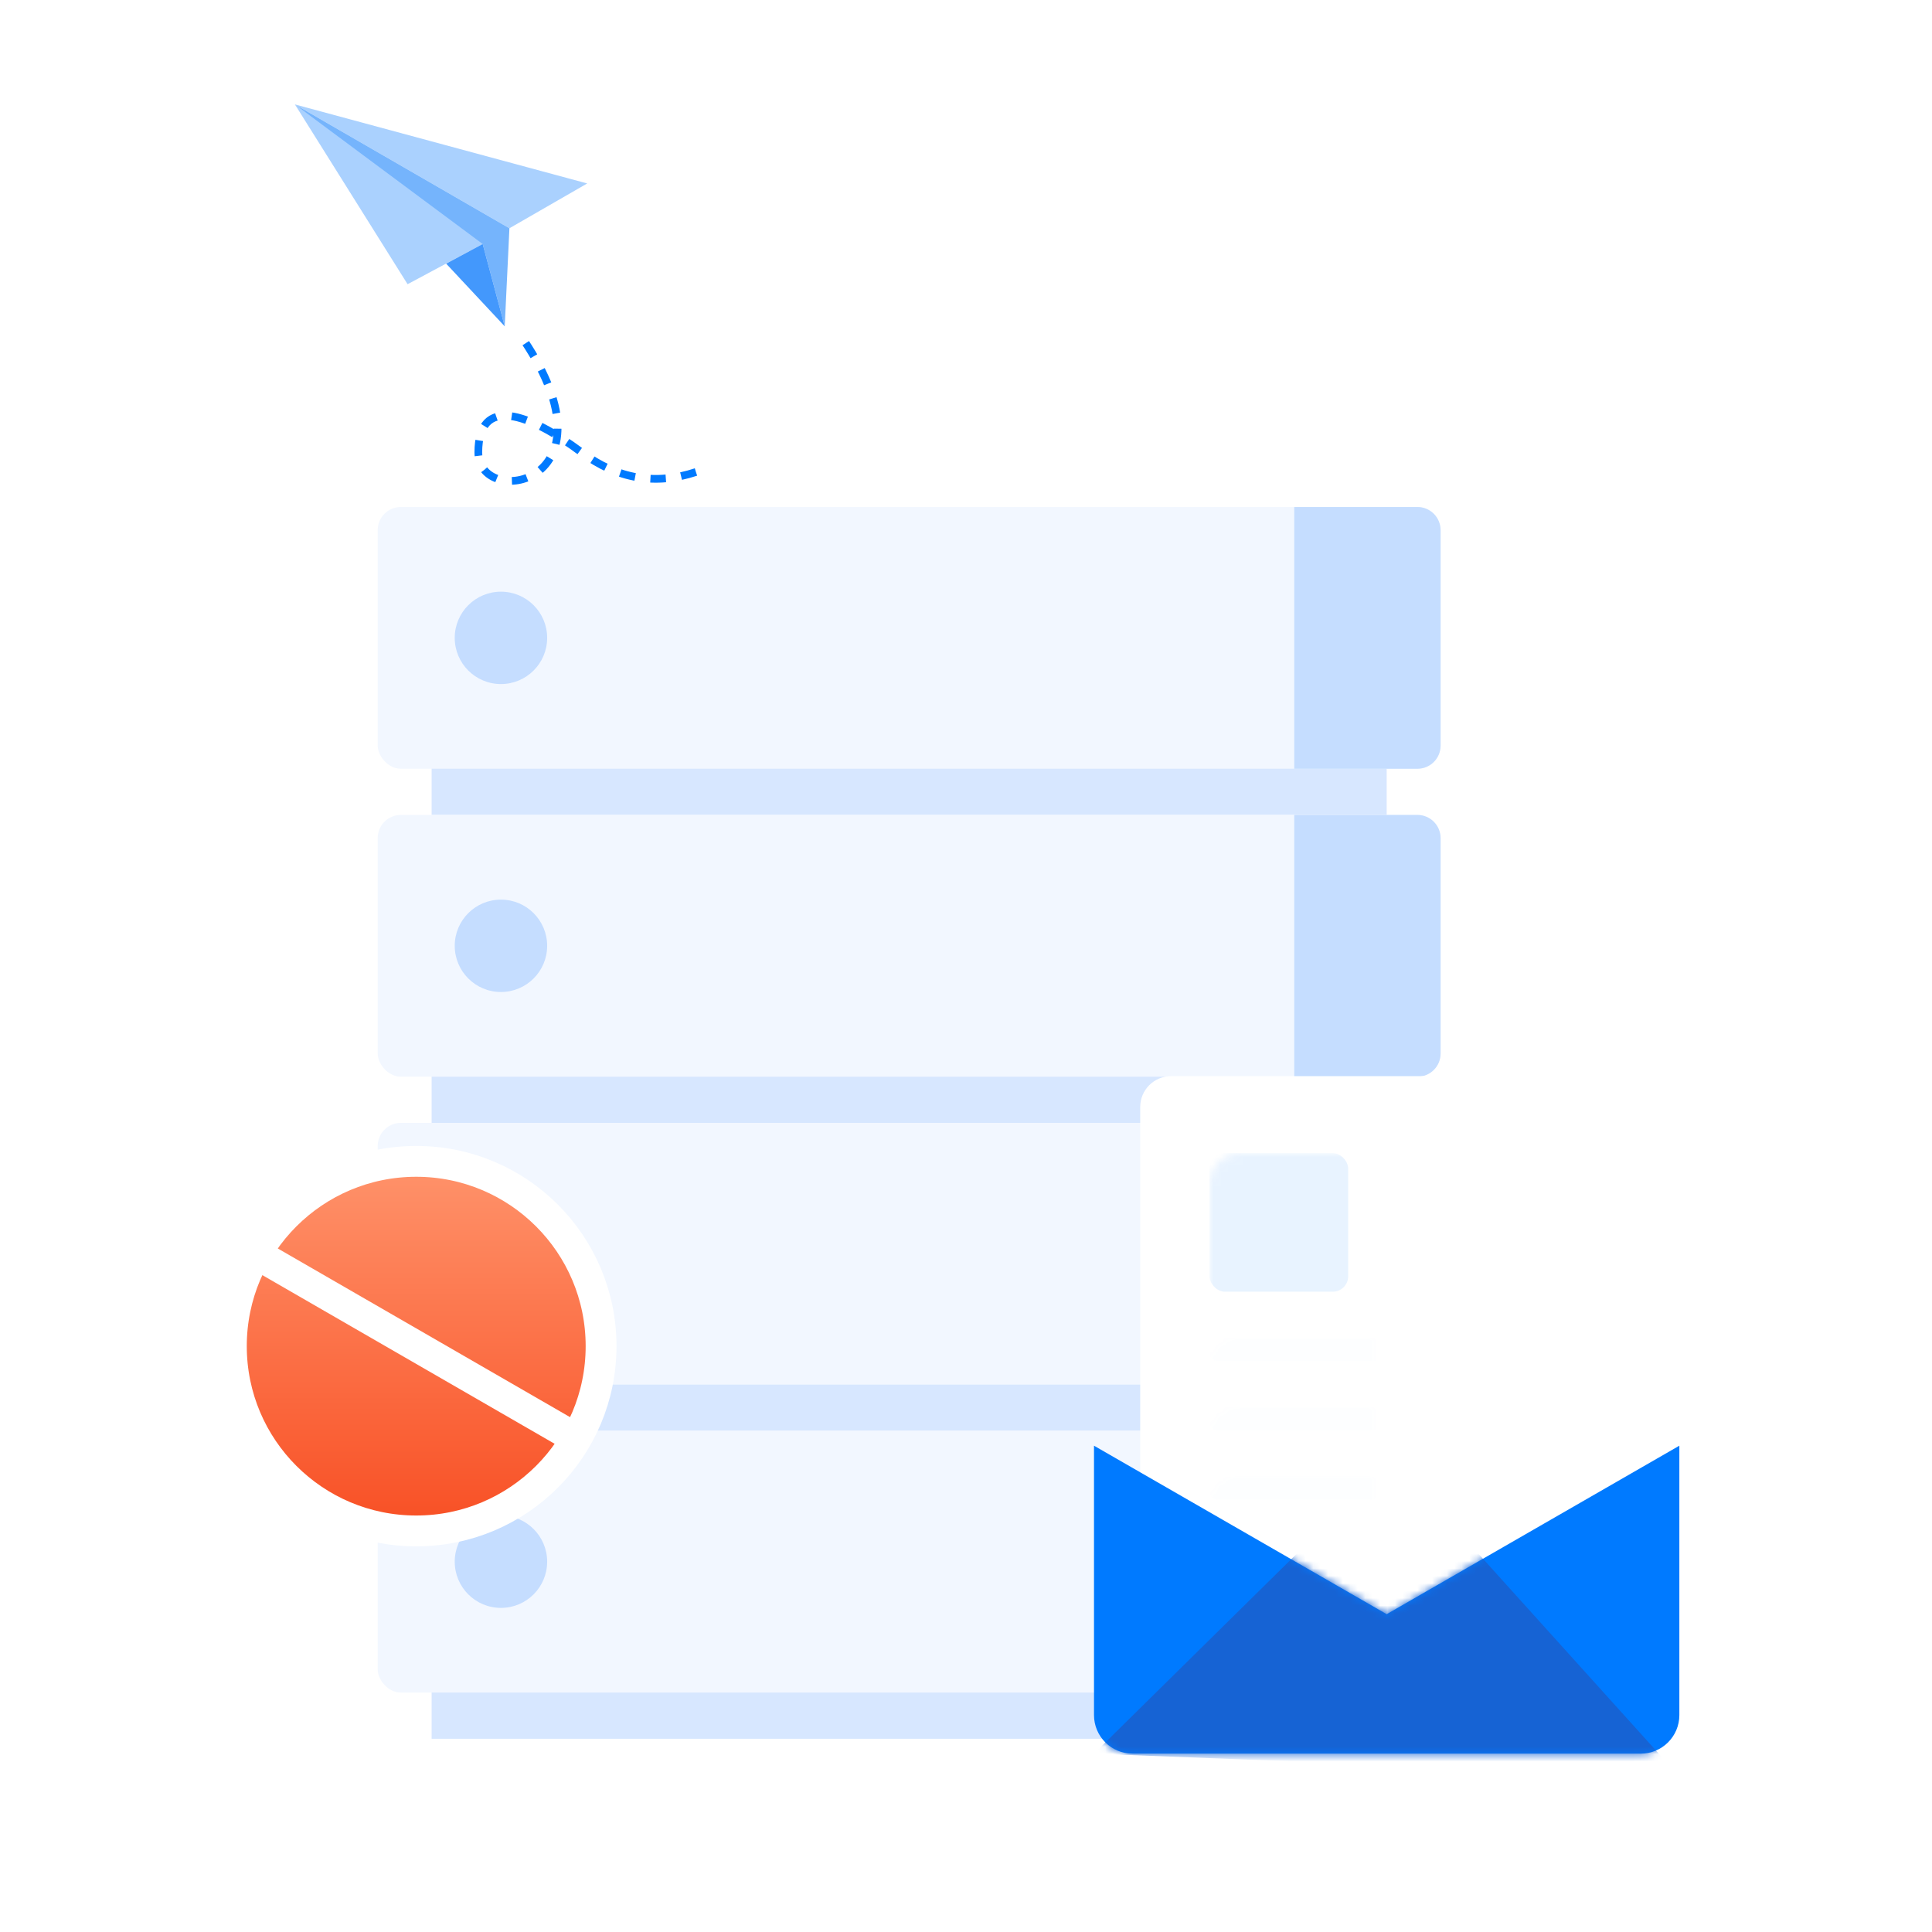 <?xml version="1.0" encoding="UTF-8"?>
<svg width="260px" height="260px" viewBox="0 0 260 260" version="1.1" xmlns="http://www.w3.org/2000/svg" xmlns:xlink="http://www.w3.org/1999/xlink">
    <title>请求限制</title>
    <defs>
        <filter x="-26.0%" y="-20.3%" width="152.0%" height="145.0%" filterUnits="objectBoundingBox" id="filter-1">
            <feOffset dx="0" dy="2" in="SourceAlpha" result="shadowOffsetOuter1"></feOffset>
            <feGaussianBlur stdDeviation="6.5" in="shadowOffsetOuter1" result="shadowBlurOuter1"></feGaussianBlur>
            <feColorMatrix values="0 0 0 0 0.79   0 0 0 0 0.79   0 0 0 0 0.79  0 0 0 0.5 0" type="matrix" in="shadowBlurOuter1" result="shadowMatrixOuter1"></feColorMatrix>
            <feMerge>
                <feMergeNode in="shadowMatrixOuter1"></feMergeNode>
                <feMergeNode in="SourceGraphic"></feMergeNode>
            </feMerge>
        </filter>
        <path d="M48.18,0 L66.336,17.658 L66.336,73.56 L0,73.56 L0,4.15 C-2.80697224e-16,1.858 1.858,0 4.15,0 L48.18,0 Z" id="path-2"></path>
        <path d="M0,0 L39.387,22.674 L78.774,0 L78.774,36.254 C78.774,39.119 76.452,41.442 73.587,41.442 L5.188,41.442 C2.323,41.442 -3.20184215e-15,39.119 -3.55271368e-15,36.254 L0,0 L0,0 Z" id="path-4"></path>
        <linearGradient x1="49.893%" y1="99.893%" x2="49.893%" y2="0.107%" id="linearGradient-6">
            <stop stop-color="#F84F24" offset="0%"></stop>
            <stop stop-color="#FF936B" offset="100%"></stop>
        </linearGradient>
    </defs>
    <g id="官网" stroke="none" stroke-width="1" fill="none" fill-rule="evenodd">
        <g id="画板" transform="translate(-1635, -379)">
            <g id="请求限制" transform="translate(1635, 379)">
                <rect id="矩形" x="0" y="0" width="260" height="260"></rect>
                <g id="编组-105" transform="translate(33.001, 4.995)">
                    <rect id="矩形" fill="#D7E7FF" x="25.085" y="97.423" width="128.527" height="7.252"></rect>
                    <rect id="矩形备份-211" fill="#D7E7FF" x="25.085" y="138.865" width="128.527" height="7.252"></rect>
                    <rect id="矩形备份-214" fill="#D7E7FF" x="25.085" y="180.307" width="128.527" height="7.252"></rect>
                    <rect id="矩形备份-217" fill="#D7E7FF" x="25.085" y="221.749" width="128.527" height="7.252"></rect>
                    <rect id="矩形" fill="#F2F7FF" x="17.83" y="63.233" width="143.038" height="35.226" rx="3.113"></rect>
                    <rect id="矩形备份-212" fill="#F2F7FF" x="17.83" y="104.675" width="143.038" height="35.226" rx="3.113"></rect>
                    <rect id="矩形备份-215" fill="#F2F7FF" x="17.83" y="146.117" width="143.038" height="35.226" rx="3.113"></rect>
                    <rect id="矩形备份-218" fill="#F2F7FF" x="17.83" y="187.559" width="143.038" height="35.226" rx="3.113"></rect>
                    <path d="M141.174,63.233 L157.755,63.233 C159.474,63.233 160.867,64.627 160.867,66.346 L160.867,95.346 C160.867,97.065 159.474,98.459 157.755,98.459 L141.174,98.459 L141.174,98.459 L141.174,63.233 Z" id="矩形" fill="#C5DDFF"></path>
                    <path d="M141.174,104.675 L157.755,104.675 C159.474,104.675 160.867,106.069 160.867,107.788 L160.867,136.788 C160.867,138.508 159.474,139.901 157.755,139.901 L141.174,139.901 L141.174,139.901 L141.174,104.675 Z" id="矩形备份-213" fill="#C5DDFF"></path>
                    <path d="M141.174,146.117 L157.755,146.117 C159.474,146.117 160.867,147.511 160.867,149.23 L160.867,178.231 C160.867,179.95 159.474,181.343 157.755,181.343 L141.174,181.343 L141.174,181.343 L141.174,146.117 Z" id="矩形备份-216" fill="#C5DDFF"></path>
                    <path d="M141.174,187.559 L157.755,187.559 C159.474,187.559 160.867,188.953 160.867,190.672 L160.867,219.673 C160.867,221.392 159.474,222.785 157.755,222.785 L141.174,222.785 L141.174,222.785 L141.174,187.559 Z" id="矩形备份-219" fill="#C5DDFF"></path>
                    <ellipse id="椭圆形" fill="#C5DDFF" cx="34.414" cy="80.846" rx="6.219" ry="6.216"></ellipse>
                    <ellipse id="椭圆形备份-39" fill="#C5DDFF" cx="34.414" cy="122.288" rx="6.219" ry="6.216"></ellipse>
                    <ellipse id="椭圆形备份-40" fill="#C5DDFF" cx="34.414" cy="163.73" rx="6.219" ry="6.216"></ellipse>
                    <ellipse id="椭圆形备份-41" fill="#C5DDFF" cx="34.414" cy="205.172" rx="6.219" ry="6.216"></ellipse>
                    <g id="编组-104" filter="url(#filter-1)" transform="translate(114.225, 137.829)">
                        <g id="编组-102" transform="translate(6.219, 0)">
                            <mask id="mask-3" fill="white">
                                <use xlink:href="#path-2"></use>
                            </mask>
                            <use id="形状结合" fill="#FFFFFF" xlink:href="#path-2"></use>
                            <rect id="矩形" fill="#007AFF" opacity="0.3" mask="url(#mask-3)" x="9.329" y="10.361" width="18.657" height="18.649" rx="2.075"></rect>
                            <rect id="矩形" fill="#007AFF" opacity="0.1" mask="url(#mask-3)" x="9.329" y="35.226" width="38.351" height="3.108" rx="1.038"></rect>
                            <rect id="矩形备份-220" fill="#007AFF" opacity="0.1" mask="url(#mask-3)" x="9.329" y="44.55" width="38.351" height="3.108" rx="1.038"></rect>
                            <rect id="矩形备份-221" fill="#007AFF" opacity="0.1" mask="url(#mask-3)" x="9.329" y="53.875" width="22.803" height="3.108" rx="1.038"></rect>
                            <path d="M47.679,0 L68.409,0 L68.409,17.613 L51.829,17.613 C49.537,17.613 47.679,15.755 47.679,13.463 L47.679,0 L47.679,0 Z" id="矩形" fill="#F0F0F4" mask="url(#mask-3)"></path>
                        </g>
                        <g id="编组-103" transform="translate(0, 49.731)">
                            <mask id="mask-5" fill="white">
                                <use xlink:href="#path-4"></use>
                            </mask>
                            <use id="矩形" fill="#007AFF" xlink:href="#path-4"></use>
                            <path d="M0,41.442 C0,41.442 13.408,28.222 40.225,1.781 L78.774,44.512 C26.258,42.465 0,41.442 0,41.442 Z" id="路径-172" fill="#1663D4" mask="url(#mask-5)"></path>
                        </g>
                    </g>
                    <ellipse id="椭圆形" stroke="#FFFFFF" stroke-width="4.15" fill="url(#linearGradient-6)" cx="23.012" cy="176.163" rx="24.878" ry="24.868"></ellipse>
                    <g id="编组-81" transform="translate(23.012, 20.165) rotate(-330) translate(-23.012, -20.165)translate(3.319, 8.251)">
                        <polygon id="路径-111" fill="#AAD1FE" points="1.27325954e-12 10.457 39.387 1.45167952e-14 33.335 10.457"></polygon>
                        <polygon id="路径-140" fill="#AAD1FE" points="4.7184708e-12 10.457 25.229 23.829 31.802 13.254"></polygon>
                        <path d="M33.335,10.457 C33.335,10.457 35.352,14.372 39.387,22.203 L31.278,14.089 L4.7184708e-12,10.457 C22.223,10.457 33.335,10.457 33.335,10.457 Z" id="路径-141" fill="#75B4FC"></path>
                        <path d="M28.344,18.837 C28.344,18.837 32.025,19.959 39.387,22.203 L31.278,14.089 C29.322,17.254 28.344,18.837 28.344,18.837 Z" id="路径-142" fill="#4398FC"></path>
                    </g>
                    <path d="M60.654,58.526 C55.199,60.345 50.071,59.465 45.269,55.884 C38.065,50.514 31.37,48.202 31.37,55.884 C31.37,63.567 50.514,60.302 37.52,40.822" id="路径-174" stroke="#007AFF" stroke-width="1.038" stroke-dasharray="2.075"></path>
                    <polygon id="矩形" fill="#FFFFFF" transform="translate(23.012, 176.163) rotate(-330) translate(-23.012, -176.163)" points="-1.861 174.095 47.886 174.086 47.885 178.23 -1.861 178.24"></polygon>
                </g>
            </g>
        </g>
    </g>
</svg>